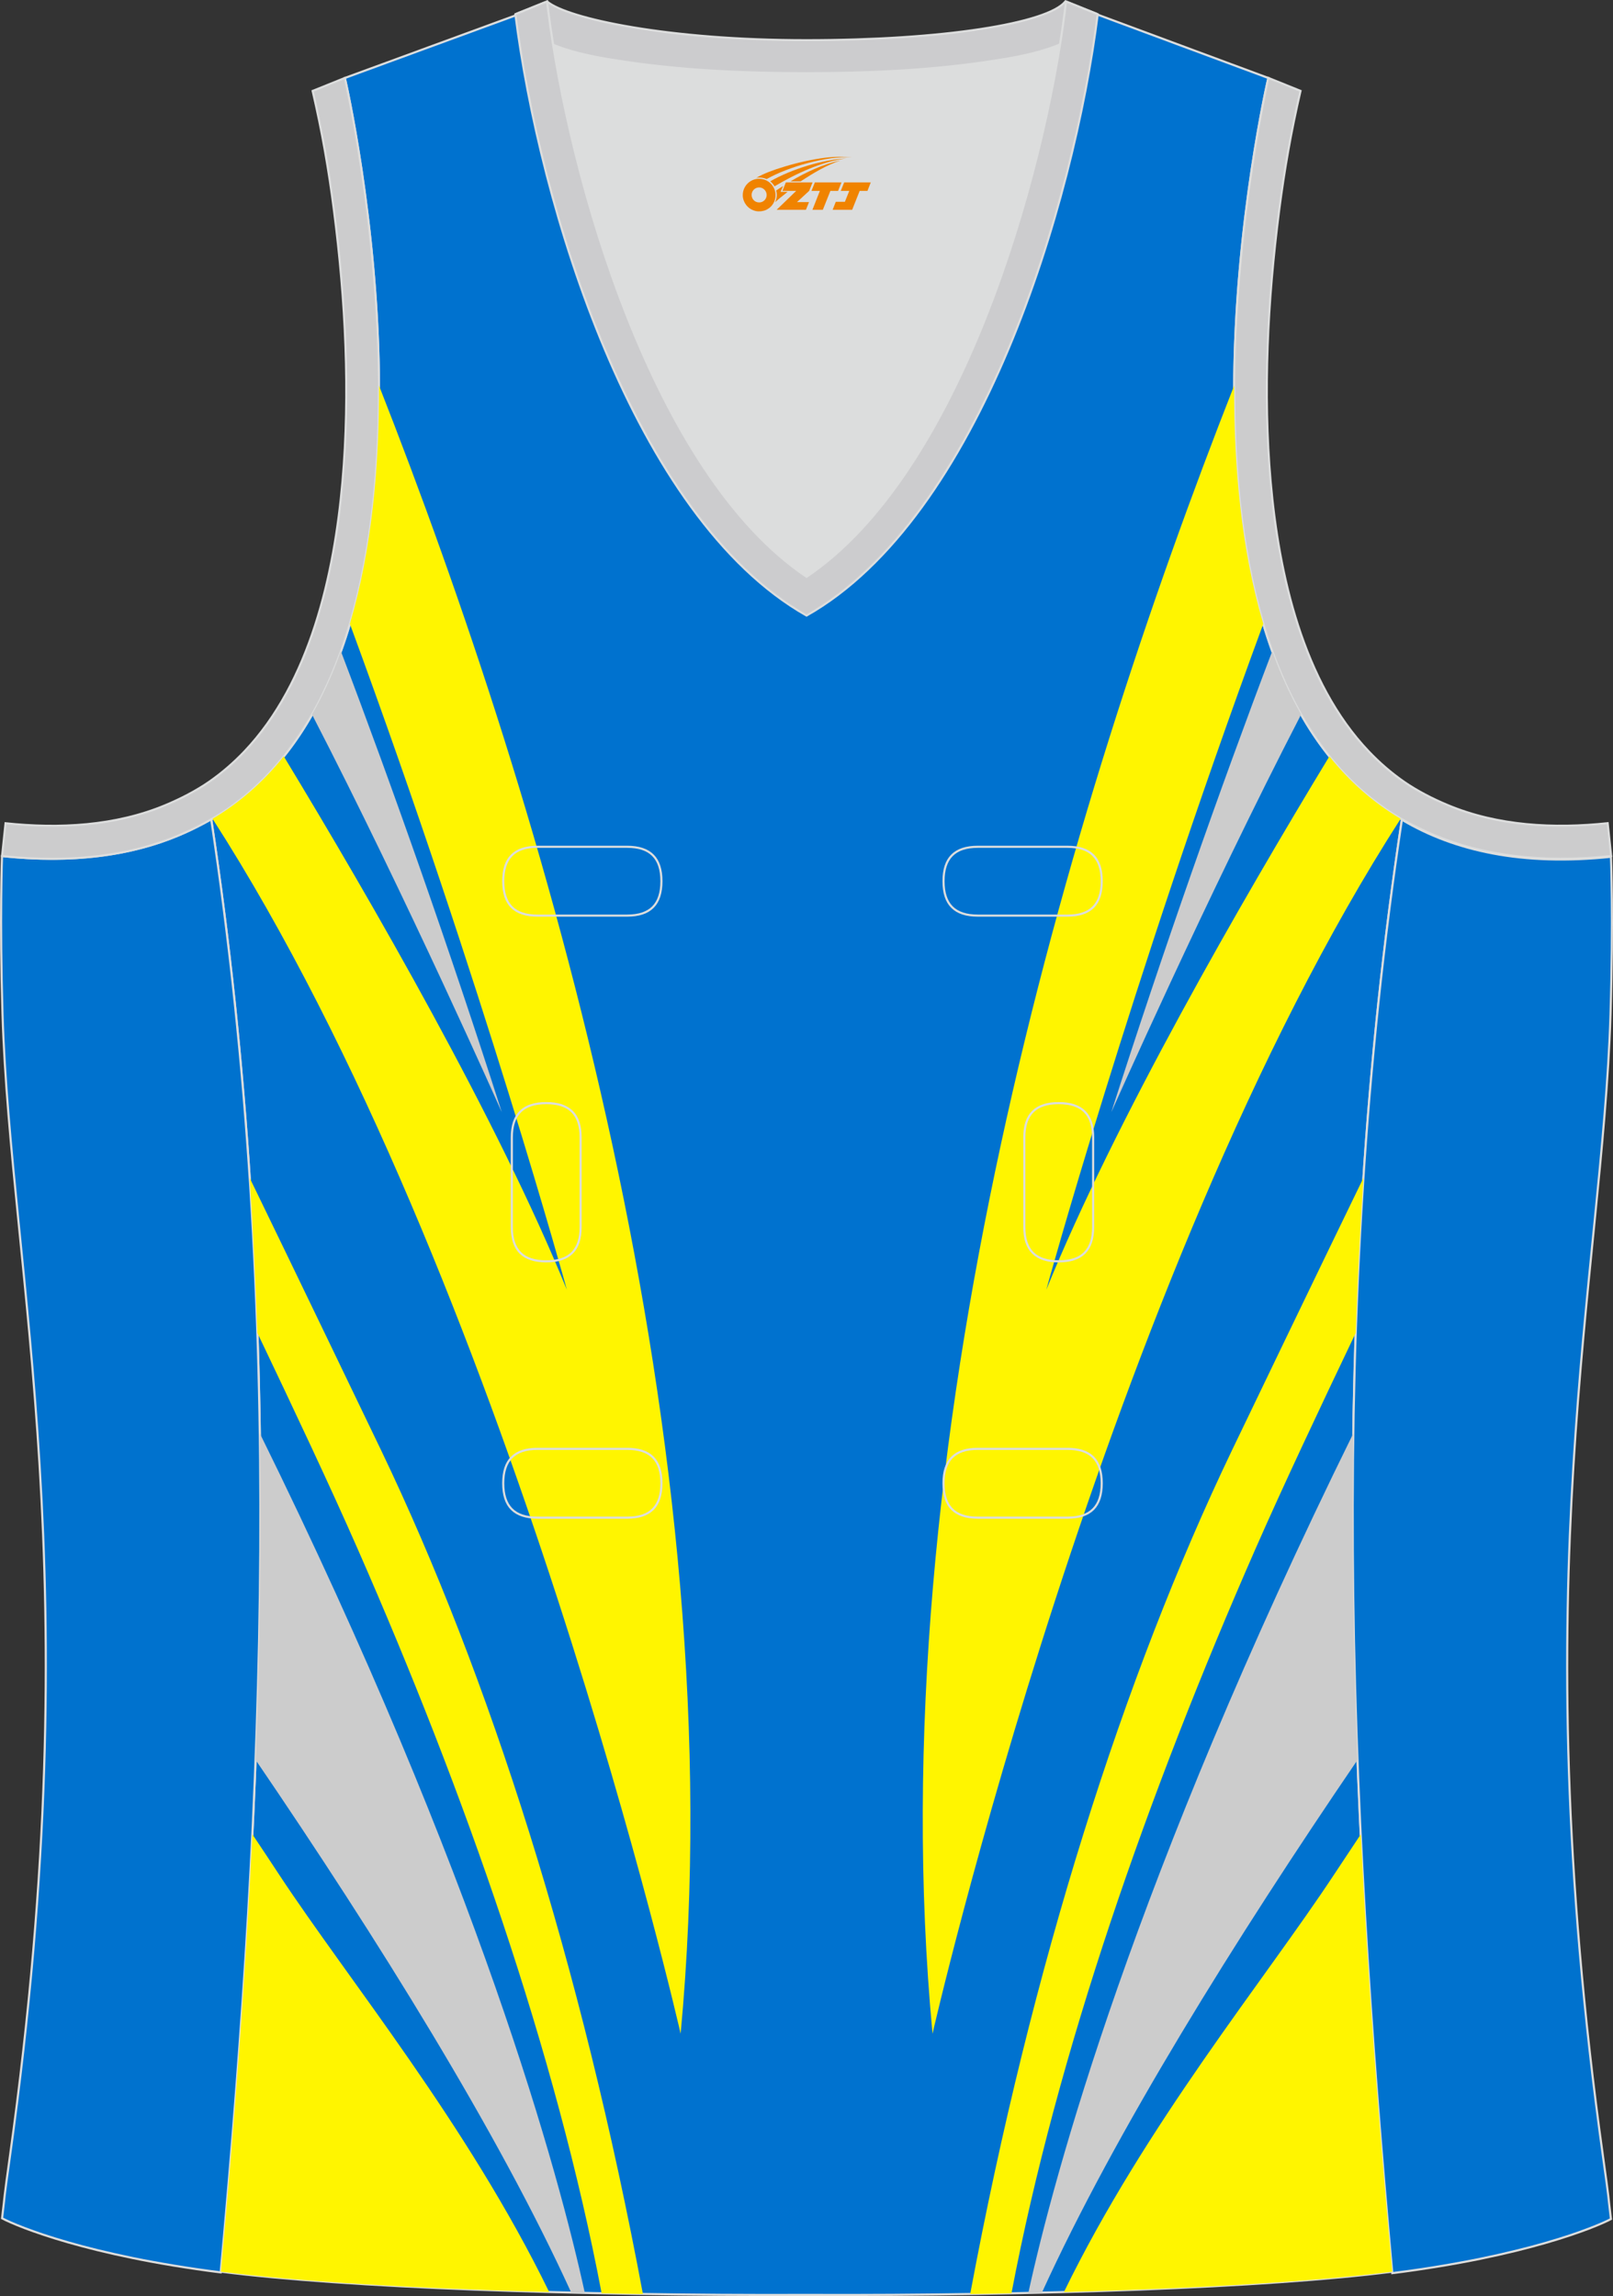<?xml version="1.0" encoding="utf-8"?>
<!-- Generator: Adobe Illustrator 19.0.0, SVG Export Plug-In . SVG Version: 6.00 Build 0)  -->
<svg xmlns="http://www.w3.org/2000/svg" xmlns:xlink="http://www.w3.org/1999/xlink" version="1.1" id="图层_1" x="0px" y="0px" width="302.42px" height="430.41px" viewBox="0 0 302.42 430.41" enable-background="new 0 0 302.42 430.41" xml:space="preserve">
<rect x="0" y="0" width="302.42" height="430.41" fill="#333333" stroke="none"/>
<g id="XMLID_23_">
	<path id="XMLID_20_" fill="#0072CF" stroke="#DCDDDD" stroke-width="0.4" stroke-miterlimit="10" d="M101.81,1L64.65,14.62   c0,0,25.43,109.52-25.04,139.01c13.92,91.93,10.01,182.4,1.81,272.21c23.37,2.98,66.59,4.52,109.81,4.36   c43.22,0.17,86.44-1.37,109.81-4.36c-8.2-89.82-12.11-180.28,1.8-272.21c-50.47-29.5-25.04-139.01-25.04-139.01l-37-13.73   l-11.74,8.47l-40.26,2.38l-33.12-3.11L101.81,1z"/>
	<path fill="#DCDDDD" d="M151.22,108.12c26.92-18.11,42.35-67.47,47.53-99.78c-4.43,1.88-9.9,2.69-13.42,3.22   c-11.14,1.68-22.91,2.18-34.17,2.18s-23.03-0.5-34.17-2.18c-3.48-0.52-8.88-1.32-13.28-3.16   C108.89,40.71,124.32,90.02,151.22,108.12z"/>
	<path fill="#0072CE" stroke="#DCDDDD" stroke-width="0.4" stroke-miterlimit="10" d="M262.84,153.66   c9.87,5.89,22.68,8.69,39.2,6.95c0,0,0.46,11.69-0.09,29.57c-1.51,49.08-16.57,105.44-1.41,214.04c1.31,9.36,0.84,6.4,1.49,11.76   c-3,1.58-16.16,7.01-40.99,10.14C252.82,336.23,248.9,245.68,262.84,153.66z"/>
	<path fill="#CCCCCE" stroke="#DCDDDD" stroke-width="0.4" stroke-miterlimit="22.926" d="M205.51,2.55l-0.12,0.27   c-2.78,6.16-14.16,7.84-20.06,8.73c-11.14,1.68-22.91,2.18-34.17,2.18s-23.03-0.5-34.17-2.18c-5.9-0.89-17.28-2.56-20.06-8.73   l-0.1-0.23c1.13-0.45,1.64-0.66,5.74-2.31c3.85,3.24,22.89,7.26,48.59,7.26s45.26-3.15,48.59-7.26l0.15,0.01   C204.03,1.95,202.52,1.34,205.51,2.55z"/>
	<path fill="#0072CE" stroke="#DCDDDD" stroke-width="0.4" stroke-miterlimit="10" d="M39.59,153.52   c-9.87,5.89-22.68,8.69-39.21,6.95c0,0-0.45,11.69,0.09,29.57c1.51,49.08,16.57,105.44,1.41,214.04c-1.31,9.36-0.84,6.4-1.49,11.76   c3,1.58,16.16,7.01,40.99,10.14C49.62,336.09,53.53,245.54,39.59,153.52z"/>
	<path fill="#CCCCCD" stroke="#DCDDDD" stroke-width="0.4" stroke-miterlimit="22.926" d="M62.64,39.62   c2.13,16.63,3.04,33.98,1.57,50.69c-1.52,17.33-6.03,37.57-18.39,50.57c-2,2.1-4.2,4.01-6.59,5.67c-2.48,1.72-5.41,3.22-8.19,4.38   c-9.42,3.94-19.95,4.46-30,3.4l-0.65,6.15c13.27,1.4,24.15-0.14,33.03-3.85c3.09-1.29,6.59-3.1,9.34-5.01   c46.24-32.14,21.89-137,21.89-137l-6.03,2.43C60.4,24.69,61.65,31.86,62.64,39.62z"/>
	<path fill="#CCCCCD" stroke="#DCDDDD" stroke-width="0.4" stroke-miterlimit="22.926" d="M239.8,39.62   c-2.13,16.63-3.04,33.98-1.57,50.69c1.52,17.33,6.03,37.57,18.4,50.56c2,2.1,4.2,4.01,6.59,5.67c2.48,1.72,5.41,3.22,8.2,4.38   c9.42,3.94,19.95,4.46,30,3.4l0.65,6.15c-13.27,1.4-24.15-0.14-33.03-3.85c-3.09-1.29-6.59-3.1-9.34-5.01   c-46.24-32.14-21.89-137-21.89-137l6.02,2.43C242.05,24.69,240.8,31.86,239.8,39.62z"/>
	<path fill="#FFF500" d="M65.6,116.95c25.17,68.35,40.68,124.82,40.68,124.82C93.4,210.1,69.7,168.99,53.21,141.79   c-3.71,4.63-8.12,8.6-13.36,11.7c55.47,86.26,87.76,227.74,87.76,227.74c10.42-110.7-25.62-230.29-56.55-308.95   C71.13,87.14,69.77,102.9,65.6,116.95z"/>
	<path fill="#CCCCCC" d="M58.5,133.94c17.68,34.19,35.58,74.55,35.58,74.55c-9.74-30.4-20.37-60.62-30.17-86.42   C62.41,126.25,60.62,130.23,58.5,133.94z"/>
	<path fill="#FFF500" d="M46.81,220.8c8.07,16.6,23.04,47.72,24.7,51.18c20.18,42.11,37.51,96.33,49.03,158.06   c-2.6-0.04-5.19-0.08-7.74-0.14c-8.56-45.07-25.68-93.86-45.76-139.58c-5.12-11.66-11.95-26.14-18.78-40.45   C47.93,240.19,47.45,230.5,46.81,220.8L46.81,220.8z M47.32,343.86c-1.32,27.41-3.41,54.73-5.9,81.99   c14.47,1.85,36.57,3.14,61.55,3.82c-15.33-31.46-37.61-58.48-50.64-78.26C50.67,348.88,49,346.37,47.32,343.86z"/>
	<path fill="#CCCCCC" d="M48.71,268.68c41.23,83.67,56.14,139.18,60.94,161.15l-2.55-0.06c-13.67-29.99-36.26-66.25-59.18-99.87   C48.7,309.54,49.01,289.14,48.71,268.68z"/>
	<path fill="#FFF500" d="M236.85,116.95c-25.17,68.35-40.68,124.82-40.68,124.82c12.88-31.67,36.58-72.78,53.07-99.98   c3.71,4.63,8.12,8.6,13.36,11.7c-55.47,86.26-87.76,227.74-87.76,227.74c-10.42-110.7,25.62-230.29,56.55-308.95   C231.32,87.14,232.67,102.9,236.85,116.95z"/>
	<path fill="#CCCCCC" d="M243.94,133.94c-17.68,34.19-35.58,74.55-35.58,74.55c9.74-30.4,20.37-60.62,30.17-86.42   C240.03,126.25,241.83,130.23,243.94,133.94z"/>
	<path fill="#FFF500" d="M255.63,220.8c-8.07,16.6-23.04,47.72-24.7,51.18c-20.18,42.11-37.51,96.33-49.03,158.06   c2.6-0.04,5.18-0.08,7.74-0.14c8.56-45.07,25.68-93.86,45.76-139.58c5.12-11.66,11.95-26.14,18.78-40.45   C254.52,240.19,254.99,230.5,255.63,220.8L255.63,220.8z M199.47,429.67c15.33-31.46,37.61-58.48,50.65-78.26   c1.66-2.52,3.33-5.04,5.01-7.55c1.32,27.41,3.41,54.73,5.9,81.99C246.56,427.69,224.46,428.99,199.47,429.67z"/>
	<path fill="#CCCCCC" d="M253.74,268.68c-41.23,83.66-56.14,139.18-60.94,161.15l2.55-0.06c13.67-29.99,36.26-66.25,59.18-99.87   C253.75,309.54,253.43,289.14,253.74,268.68z"/>
	<path fill="none" stroke="#DCDDDD" stroke-width="0.4" stroke-miterlimit="22.926" d="M183.32,158.74c-4.32,0-6.42,2.11-6.42,6.45   s2.1,6.45,6.42,6.45h16.82c4.32,0,6.42-2.11,6.42-6.45s-2.1-6.45-6.42-6.45H183.32L183.32,158.74z M204.95,213.21   c0-4.32-2.11-6.42-6.45-6.42s-6.45,2.1-6.45,6.42v16.82c0,4.32,2.11,6.42,6.45,6.42s6.45-2.1,6.45-6.42V213.21L204.95,213.21z    M95.96,230.03c0,4.32,2.11,6.42,6.45,6.42s6.45-2.1,6.45-6.42v-16.82c0-4.32-2.11-6.42-6.45-6.42s-6.45,2.1-6.45,6.42V230.03   L95.96,230.03z M100.77,271.6c-4.32,0-6.42,2.11-6.42,6.45s2.1,6.45,6.42,6.45h16.82c4.32,0,6.42-2.11,6.42-6.45   s-2.1-6.45-6.42-6.45H100.77L100.77,271.6z M183.32,271.6c-4.32,0-6.42,2.11-6.42,6.45s2.1,6.45,6.42,6.45h16.82   c4.32,0,6.42-2.11,6.42-6.45s-2.1-6.45-6.42-6.45H183.32L183.32,271.6z M100.77,158.74c-4.32,0-6.42,2.11-6.42,6.45   s2.1,6.45,6.42,6.45h16.82c4.32,0,6.42-2.11,6.42-6.45s-2.1-6.45-6.42-6.45H100.77z"/>
	<path fill="#CCCCCE" stroke="#DCDDDD" stroke-width="0.4" stroke-miterlimit="22.926" d="M96.63,2.67l5.93-2.39l0.21,1.61   c4.02,31.78,19.68,86.86,48.45,106.23C180,88.76,195.65,33.68,199.67,1.9l0.2-1.61l5.94,2.38c-4.53,35.77-22.05,94.31-54.59,112.72   C118.68,96.97,101.16,38.43,96.63,2.67z"/>
	
</g>
<g id="图层_x0020_1">
	<path fill="#F08300" d="M139.44,37.59c0.416,1.136,1.472,1.984,2.752,2.032c0.144,0,0.304,0,0.448-0.016h0.016   c0.016,0,0.064,0,0.128-0.016c0.032,0,0.048-0.016,0.08-0.016c0.064-0.016,0.144-0.032,0.224-0.048c0.016,0,0.016,0,0.032,0   c0.192-0.048,0.4-0.112,0.576-0.208c0.192-0.096,0.4-0.224,0.608-0.384c0.672-0.56,1.104-1.408,1.104-2.352   c0-0.224-0.032-0.448-0.08-0.672l0,0C145.28,35.71,145.23,35.54,145.15,35.36C144.68,34.27,143.6,33.51,142.33,33.51C140.64,33.51,139.26,34.88,139.26,36.58C139.26,36.93,139.32,37.27,139.44,37.59L139.44,37.59L139.44,37.59z M143.74,36.61L143.74,36.61C143.71,37.39,143.05,37.99,142.27,37.95C141.48,37.92,140.89,37.27,140.92,36.48c0.032-0.784,0.688-1.376,1.472-1.344   C143.16,35.17,143.77,35.84,143.74,36.61L143.74,36.61z"/>
	<polygon fill="#F08300" points="157.77,34.19 ,157.13,35.78 ,155.69,35.78 ,154.27,39.33 ,152.32,39.33 ,153.72,35.78 ,152.14,35.78    ,152.78,34.19"/>
	<path fill="#F08300" d="M159.74,29.46c-1.008-0.096-3.024-0.144-5.056,0.112c-2.416,0.304-5.152,0.912-7.616,1.664   C145.02,31.84,143.15,32.56,141.8,33.33C142,33.3,142.19,33.28,142.38,33.28c0.48,0,0.944,0.112,1.36,0.288   C147.84,31.25,155.04,29.2,159.74,29.46L159.74,29.46L159.74,29.46z"/>
	<path fill="#F08300" d="M145.21,34.93c4-2.368,8.88-4.672,13.488-5.248c-4.608,0.288-10.224,2-14.288,4.304   C144.73,34.24,145,34.56,145.21,34.93C145.21,34.93,145.21,34.93,145.21,34.93z"/>
	<polygon fill="#F08300" points="163.26,34.19 ,162.64,35.78 ,161.18,35.78 ,159.77,39.33 ,159.31,39.33 ,157.8,39.33 ,156.11,39.33    ,156.7,37.83 ,158.41,37.83 ,159.23,35.78 ,157.64,35.78 ,158.28,34.19"/>
	<polygon fill="#F08300" points="152.35,34.19 ,151.71,35.78 ,149.42,37.89 ,151.68,37.89 ,151.1,39.33 ,145.61,39.33 ,149.28,35.78    ,146.7,35.78 ,147.34,34.19"/>
	<path fill="#F08300" d="M157.63,30.05c-3.376,0.752-6.464,2.192-9.424,3.952h1.888C152.52,32.43,154.86,31,157.63,30.05z    M146.83,34.87C146.2,35.25,146.14,35.3,145.53,35.71c0.064,0.256,0.112,0.544,0.112,0.816c0,0.496-0.112,0.976-0.32,1.392   c0.176-0.16,0.32-0.304,0.432-0.4c0.272-0.24,0.768-0.64,1.6-1.296l0.32-0.256H146.35l0,0L146.83,34.87L146.83,34.87L146.83,34.87z"/>
</g>
</svg>
